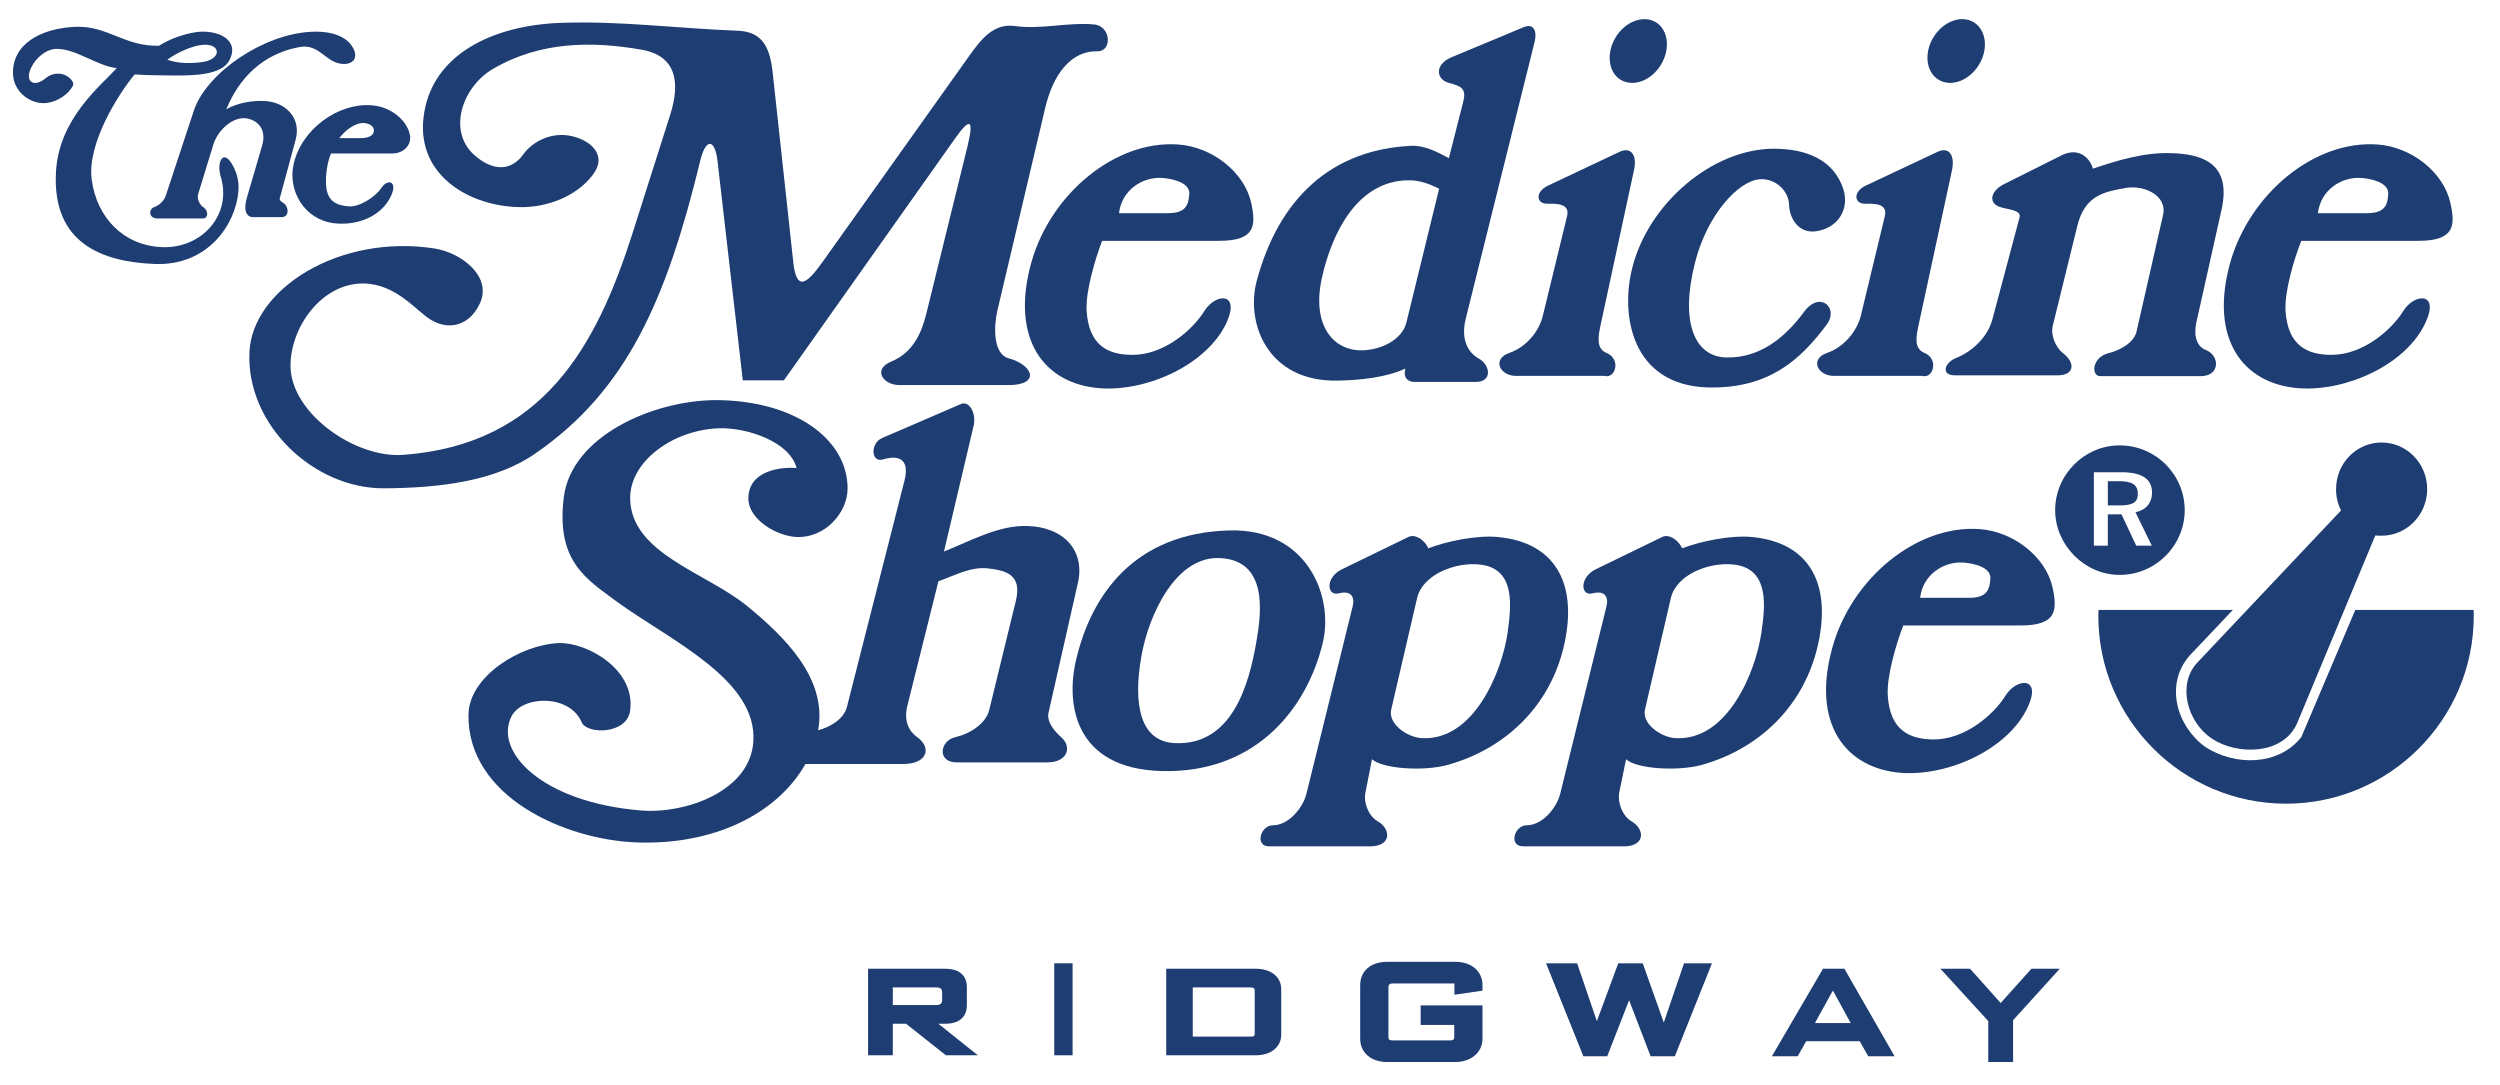 <?xml version="1.0" encoding="UTF-8"?>
<svg xmlns="http://www.w3.org/2000/svg" viewBox="0 0 696.471 302.353">
  <g id="Layer_2" data-name="Layer 2">
    <path d="M292.096,198.605c-.515,2.492,1.615,5.059,3.519,6.748,3.08,2.637,1.907,7.041-3.89,7.041h-25.155c-5.649,0-4.767-6.089-.366-7.041,3.885-.886,8.433-3.671,9.384-7.56l7.408-30.36c1.833-7.411-2.785-8.511-7.848-9.096-4.694-.511-9.17,1.982-13.715,3.596l-8.656,34.689c-1.027,4.038.297,6.971,2.715,8.73,4.034,2.789,3.082,7.481-3.889,7.481h-27.212c-8.066,14.223-26.033,22.659-47.086,21.852-19.874-.733-47.086-12.685-46.793-35.57.145-10.715,14.445-19.511,25.157-19.955,7.699-.297,21.489,7.259,19.874,18.849-.956,6.674-12.026,6.595-13.493,3.221-3.3-7.848-16.431-7.552-19.508-1.751-5.059,9.751,8.215,24.051,36.16,26.323,12.175.951,30.289-5.283,31.171-19.216,1.174-17.377-23.47-28.312-38.282-39.159-8.289-6.163-16.722-11.079-14.522-28.897,2.127-17.093,25.012-27.067,42.541-27.067,21.633.148,36.452,10.71,36.523,24.566,0,6.826-6.307,13.933-14.225,13.571-5.723-.29-13.422-4.982-13.422-10.704,0-7.779,8.948-8.875,13.422-8.512-1.834-7.259-13.642-11.297-21.563-11.073-12.982.436-24.937,9.314-24.79,19.586.218,15.329,21.196,20.607,32.563,29.918,10.196,8.367,22.445,20.03,19.804,34.618,3.449-.878,7.115-3.155,7.993-6.377l16.062-63.149c1.615-6.377-2.051-7.114-5.867-5.94-3.592,1.104-3.667-4.54-.366-5.934l21.929-9.463c2.349-1.025,4.326,2.496,3.592,5.941l-8.289,35.134c7.701-3.086,15.256-7.338,23.178-7.115,10.336.288,16.134,6.962,14.152,15.771l-8.211,36.303Z" style="fill: #1e3d72; fill-rule: evenodd; stroke-width: 0px;"/>
    <path d="M342.4,147.776c-26.186.729-38.212,17.674-42.537,35.714-3.231,13.27-.224,31.974,26.473,31.319,24.348-.592,37.849-17.826,42.174-35.722,3.156-13.2-4.547-31.974-26.11-31.31ZM350.026,178.719c-2.131,12.471-6.971,28.975-22.663,28.311-9.608-.366-11.808-10.492-9.39-24.203,2.052-11.656,9.608-27.871,21.781-27.359,13.422.585,11.734,14.892,10.272,23.251Z" style="fill: #1e3d72; fill-rule: evenodd; stroke-width: 0px;"/>
    <path d="M417.277,149.604c-5.867-.585-14.522,1.253-19.359,3.156-1.03-2.347-3.665-4.107-5.577-3.156l-18.552,9.019c-4.627,2.278-4.182,7.56-.807,6.674,3.374-.876,4.47.961,3.885,3.519l-12.908,52.292c-1.03,4.108-5.067,8.801-9.319,8.801-3.518,0-5.132,5.867-1.096,5.867h28.679c5.578-.367,5.137-4.914,1.615-6.959-2.501-1.395-4.038-5.137-3.453-7.992l1.838-9.319c2.789,2.646,14.23,3.453,20.974,1.616,15.992-4.405,28.974-16.36,32.715-34.178,3.522-16.796-2.934-27.867-18.635-29.338ZM420,176.297c-1.615,11-9.463,30.148-23.915,29.337-4.111-.218-9.467-4.028-8.504-7.988l7.186-30.956c1.54-6.746,10.926-10.263,17.751-9.386,10.048,1.248,8.359,12.318,7.481,18.992Z" style="fill: #1e3d72; fill-rule: evenodd; stroke-width: 0px;"/>
    <path d="M488.056,149.604c-5.933-.585-14.519,1.253-19.434,3.156-1.03-2.347-3.667-4.107-5.57-3.156l-18.56,9.019c-4.549,2.278-4.182,7.56-.807,6.674,3.374-.876,4.47.961,3.885,3.519l-12.908,52.292c-1.03,4.108-5.059,8.801-9.318,8.801-3.523,0-5.13,5.867-1.023,5.867h28.679c5.499-.367,5.059-4.914,1.544-6.959-2.492-1.395-3.963-5.137-3.451-7.992l1.911-9.319c2.71,2.646,14.155,3.453,20.974,1.616,15.915-4.405,28.897-16.36,32.637-34.178,3.519-16.796-2.866-27.867-18.559-29.338ZM490.696,176.297c-1.615,11-9.463,30.148-23.908,29.337-4.115-.218-9.463-4.028-8.511-7.988l7.184-30.956c1.546-6.746,10.934-10.263,17.753-9.386,10.048,1.248,8.433,12.318,7.481,18.992Z" style="fill: #1e3d72; fill-rule: evenodd; stroke-width: 0px;"/>
    <path d="M562.867,174.249c10.118,0,10.338-4.186,8.945-10.637-1.904-8.507-10.926-15.548-20.32-16.211-17.521-1.243-35.492,13.646-40.918,32.638-6.089,21.348,3.374,34.108,19.216,35.282,13.126.878,29.703-6.605,35.129-18.338,3.959-8.511-3.077-8.214-6.234-3.155-3.229,5.211-11.222,12.252-20.096,12.173-6.674-.066-12.1-2.567-12.685-12.318-.299-5.356,2.345-14.3,4.326-19.434h32.637ZM546.8,156.716c2.644.145,7.923,1.174,7.703,4.47-.222,3.008-.878,5.356-5.867,5.356h-13.715c.81-6.671,6.75-10.114,11.878-9.826Z" style="fill: #1e3d72; fill-rule: evenodd; stroke-width: 0px;"/>
    <path d="M590.516,124.079c-9.83,0-17.971,8.144-17.971,18.04,0,9.76,8.218,18.041,17.971,18.041,9.974,0,18.119-8.137,18.119-18.041-.004-9.969-8.145-18.04-18.119-18.04ZM599.468,152.024h-4.335l-4.107-8.73h-3.812v8.73h-3.885v-20.463h7.696c5.722,0,8.508,1.907,8.511,5.644,0,2.864-1.685,4.914-4.618,5.499l4.549,9.319Z" style="fill: #1e3d72; fill-rule: evenodd; stroke-width: 0px;"/>
    <path d="M595.575,137.579c0,2.492-1.616,3.222-5.125,3.222h-3.231v-6.748h3.152c3.519,0,5.204.959,5.204,3.526Z" style="fill: #1e3d72; fill-rule: evenodd; stroke-width: 0px;"/>
    <path d="M689.157,171.605c0,28.826-23.474,52.292-52.294,52.292-28.818,0-52.292-23.462-52.292-52.292,0-.589,0-1.174.079-1.685h37.399l-12.022,12.685c-7.041,8-3.671,19.733,4.395,25.529,8.224,5.279,20.32,5.279,26.697-2.789l15.037-35.426h32.93c.07.511.07,1.1.07,1.685Z" style="fill: #1e3d72; fill-rule: evenodd; stroke-width: 0px;"/>
    <path d="M676.183,136.257c0,7.193-5.723,12.982-12.685,12.982-.593-.004-1.179-.004-1.764-.07l-21.711,52.141c-3.812,9.096-16.867,9.174-23.908,4.404-6.748-4.549-9.681-15.037-3.964-21.126l40.045-42.389c-.94-1.838-1.417-3.877-1.392-5.941,0-7.184,5.653-12.982,12.694-12.982,6.962,0,12.685,5.798,12.685,12.982Z" style="fill: #1e3d72; fill-rule: evenodd; stroke-width: 0px;"/>
    <path d="M673.687,67.093c10.118,0,10.414-4.177,8.944-10.633-1.903-8.508-10.849-15.548-20.311-16.207-17.529-1.249-35.426,13.64-40.926,32.637-6.089,21.415,3.374,34.174,19.212,35.278,13.126.878,29.781-6.604,35.137-18.337,3.951-8.508-3.086-8.215-6.241-3.156-3.222,5.208-11.222,12.252-20.096,12.179-6.597,0-12.1-2.567-12.685-12.322-.297-5.356,2.347-14.304,4.395-19.438h32.572ZM657.627,49.564c2.637.148,7.915,1.174,7.696,4.474-.145,3.007-.878,5.352-5.867,5.352h-13.715c.81-6.672,6.748-10.118,11.885-9.826Z" style="fill: #1e3d72; fill-rule: evenodd; stroke-width: 0px;"/>
    <path d="M611.857,89.901c-.8,3.889.222,6.674,2.719,7.629,3.885,1.542,3.962,7.26-1.471,7.26h-28.015c-2.567,0-2.349-5.208,2.27-6.383,3.156-.807,7.115-2.858,7.848-6.014l7.411-32.563c1.166-5.211-5.066-8.363-10.345-7.481-5.577,1.03-11.445,1.762-13.57,10.637l-6.819,27.722c-.662,2.64.734,6.014,2.855,7.699,3.233,2.423,3.523,6.163-1.61,6.163h-28.456c-4.173,0-2.933-3.663.442-4.914,4.325-1.76,8.577-5.719,9.903-10.56l7.626-28.603c.512-2.127-3.819-2.127-5.788-2.934-3.086-1.318-2.056-4.474,1.384-6.238l16.137-8.066c4.99-2.492,8.068,1.174,8.656,3.737,6.53-2.196,14.3-4.622,21.86-4.326,7.552.224,17.012,2.131,14.012,15.697l-7.048,31.538Z" style="fill: #1e3d72; fill-rule: evenodd; stroke-width: 0px;"/>
    <path d="M472.219,73.112c-4.326,17.089.077,26.404,8.874,26.475,8.941.148,15.981-5.207,21.482-12.689,4.404-6.014,9.76-1.173,6.385,3.445-7.404,9.975-16.203,17.896-32.926,17.604-21.711-.515-24.645-20.463-21.271-33.444,4.47-17.674,22.071-33.004,39.382-33.074,8.952,0,16.801,3.007,19.441,11.441,1.685,5.648-1.76,10.855-7.923,11.588-4.769.512-7.193-3.814-7.259-7.556-.152-3.592-3.596-7.259-8.144-6.966-6.011.442-14.667,9.905-18.041,23.178Z" style="fill: #1e3d72; fill-rule: evenodd; stroke-width: 0px;"/>
    <path d="M534.557,90.267c-.664,3.156-1.542,6.823,1.606,8.068,4.038,1.692,2.422,7.263-.656,6.385h-24.57c-4.626,0-6.819-4.694-1.982-6.383,4.549-1.54,8.289-5.792,9.463-10.414l6.674-27.722c.886-3.667-3.229-3.449-5.499-3.449-3.007.075-3.519-3.3.222-5.059l19.944-9.388c3.229-1.541,4.914.955,4.038,5.132l-9.241,42.83Z" style="fill: #1e3d72; fill-rule: evenodd; stroke-width: 0px;"/>
    <path d="M551.279,18.1c-2.719,4.4-7.778,6.234-11.222,4.107-3.519-2.125-4.107-7.477-1.392-11.881s7.77-6.234,11.222-4.107c3.518,2.2,4.107,7.481,1.392,11.881Z" style="fill: #1e3d72; fill-rule: evenodd; stroke-width: 0px;"/>
    <path d="M462.677,18.1c-2.71,4.4-7.695,6.234-11.222,4.107-3.443-2.125-4.028-7.477-1.318-11.881,2.71-4.404,7.778-6.234,11.222-4.107,3.451,2.2,4.037,7.481,1.318,11.881Z" style="fill: #1e3d72; fill-rule: evenodd; stroke-width: 0px;"/>
    <path d="M445.966,90.267c-.662,3.156-1.47,6.823,1.608,8.068,4.1,1.692,2.492,7.263-.593,6.385h-24.636c-4.549,0-6.748-4.694-1.911-6.383,4.549-1.54,8.289-5.792,9.393-10.414l6.744-27.722c.886-3.667-3.221-3.449-5.499-3.449-3.077.075-3.518-3.3.222-5.059l19.878-9.388c3.229-1.541,4.989.955,4.03,5.132l-9.234,42.83Z" style="fill: #1e3d72; fill-rule: evenodd; stroke-width: 0px;"/>
    <path d="M427.548,11.574c.658-2.64-.149-5.207-3.004-4.032l-20.24,8.433c-4.771,2.055-4.183,6.232-.664,7.114,3.374.882,4.914,1.542,4.03,5.134l-4.03,15.844c-3.229-1.76-6.819-3.592-10.415-3.447-22.445,1.03-37.04,14.815-43.13,37.696-3.077,11.519,2.864,28.093,22.59,27.726,6.385-.149,13.566-.882,18.849-3.374-.656,2.274.374,3.741,2.644,3.741h16.867c4.914,0,4.037-4.771,1.03-6.456-3.453-1.907-5.059-5.719-3.741-11.149l19.216-77.23ZM391.829,89.756c-1.173,4.916-7.114,7.848-12.758,7.848-7.848-.075-13.715-7.259-10.782-20.314,2.855-12.689,9.975-26.845,23.908-27.064,3.011-.073,5.796.878,8.73,2.345l-9.097,37.185Z" style="fill: #1e3d72; fill-rule: evenodd; stroke-width: 0px;"/>
    <path d="M339.611,67.093c10.118,0,10.341-4.177,8.948-10.633-1.907-8.508-10.855-15.548-20.316-16.207-17.459-1.249-35.426,13.64-40.856,32.637-6.085,21.415,3.378,34.174,19.216,35.278,13.13.878,29.704-6.604,35.129-18.337,3.816-8.508-3.077-8.215-6.232-3.156-3.227,5.208-11.222,12.252-20.098,12.179-6.67,0-12.099-2.567-12.684-12.322-.297-5.356,2.347-14.304,4.325-19.438h32.568ZM323.622,49.564c2.64.148,7.919,1.174,7.699,4.474-.222,3.007-.878,5.352-5.937,5.352h-13.644c.81-6.672,6.75-10.118,11.882-9.826Z" style="fill: #1e3d72; fill-rule: evenodd; stroke-width: 0px;"/>
    <path d="M305.655,14.286c-7.259-.145-12.322,6.381-14.522,15.989l-13.275,56.252c-1.025,4.4-1.243,12.026,3.082,13.273,6.896,1.834,9.019,7.483,0,7.483h-30.362c-4.549,0-7.63-4.401-2.201-6.601,6.09-2.492,8.438-8.214,9.682-13.273l11.441-46.5c1.833-7.478.956-8.582-3.522-2.197l-47.6,67.252h-11.442l-7.04-61.093c-.734-6.307-3.304-6.454-4.841,0-9.39,38.723-20.463,63.882-45.837,81.413-11.222,7.848-26.989,9.681-42.319,9.751-19.508.077-38.355-17.674-37.405-37.988.803-17.46,24.933-32.931,51.556-28.826,7.408,1.173,15.915,7.629,12.76,15.033-2.641,6.089-8.29,8.066-13.642,4.914-4.182-2.422-9.681-10.121-18.996-10.192-11.515-.074-20.314,12.173-20.24,23.029.144,13.2,18.04,25.671,31.314,24.719,39.241-2.864,53.977-30.586,63.882-61.463l10.563-33.223c2.789-8.803,1.982-16.429-7.919-18.189-13.862-2.422-28.312-2.347-41.441,5.352-8.438,4.916-12.758,17.089-5.281,23.912,5.649,5.059,10.637,4.177,13.644,0,2.715-3.816,7.774-6.163,12.76-5.356,6.089,1.03,11,5.504,6.599,11.073-4.549,5.941-12.758,9.023-20.241,8.875-13.937-.219-28.603-8.726-26.845-24.79,1.909-17.674,19.289-25.888,38.286-26.548,16.5-.585,32.269,1.54,49.358,2.2,7.041.293,8.948,4.914,9.682,11.955l5.722,52.66c.882,7.848,3.592,6.159,7.993,0l40.926-57.499c3.447-4.841,6.896-9.241,12.758-8.433,7.334,1.025,14.74-1.1,22.078-.442,4.841.442,5.134,7.626.882,7.478Z" style="fill: #1e3d72; fill-rule: evenodd; stroke-width: 0px;"/>
    <path d="M109.462,42.745c2.57,0,5.429-2.056,4.696-5.356-.956-4.252-5.723-7.774-10.712-8.066-9.311-.66-19.434,6.674-21.633,16.356-1.689,7.332,2.859,15.473,11.218,16.507,6.016.734,12.986-1.54,15.846-7.481,2.055-4.256-.878-4.989-2.567-2.422-1.685,2.567-6.234,5.504-9.241,5.207-3.004-.297-5.941-1.1-6.234-6.014-.148-2.716.293-6.163,1.392-8.73h17.234ZM100.147,34.382c1.392-.371,3.592.145,3.959,1.54.367,1.467-.956,2.567-3.592,2.567h-6.016c1.689-2.055,3.449-3.518,5.649-4.107Z" style="fill: #1e3d72; fill-rule: evenodd; stroke-width: 0px;"/>
    <path d="M93.913,17.515c-3.592-1.1-5.574-5.352-10.484-4.4-7.626,1.392-15.697,6.014-20.39,17.311,3.231-1.834,7.556-2.492,10.782-2.274,5.644.293,10.266,4.622,8.507,10.93l-4.4,16.207c-.148.66.882,1.1,1.392,1.541,1.1,1.03,1.319,3.665-.955,3.665h-7.848c-1.907,0-2.789-1.98-1.689-5.574l4.182-14.303c1.54-5.134-1.907-7.556-4.985-7.701-3.741-.074-7.483,3.741-8.582,7.334l-4.252,13.862c-.366,1.319.442,3.008,1.541,3.667,1.318.878,1.392,3.078-.222,3.078h-12.615c-2.567,0-2.567-2.64-.807-3.225,1.392-.511,2.64-1.76,3.082-3.082l7.844-23.763c3.522-10.486,19.289-21.266,32.637-21.93,5.648-.293,10.563,1.248,12.104,5.356,1.025,3.007-1.834,4.252-4.841,3.3Z" style="fill: #1e3d72; fill-rule: evenodd; stroke-width: 0px;"/>
    <path d="M64.428,45.382c-2.419-3.741-4.108,0-2.934,3.814,3.229,10.559-5.207,20.092-16.356,19.656-10.781-.442-18.189-8.289-19.581-18.774-1.397-10.267,7.775-24.348,11.953-29.337,4.107.293,7.629.218,11.663.293,4.914,0,12.47-.145,14.667-4.108,3.225-6.01-3.449-8.726-9.093-7.992-3.714.56-7.278,1.858-10.486,3.814-9.533.218-14.303-5.578-23.103-5.281-9.681.367-17.892,4.767-17.526,13.275.219,4.989,5.059,8.581,9.608,7.921,2.789-.444,5.723-2.274,7.041-4.696.66-1.245-1.322-2.859-2.64-3.225-1.467-.515-3.449-.149-4.698.874-3.592,3.077-6.085,1.025-4.325-2.641,1.248-2.715,4.032-5.207,6.966-5.356,5.504-.144,11.445,4.771,16.944,5.356-4.84,5.281-16.137,14.156-16.944,29.044-1.025,19.656,12.689,24.935,27.504,25.522,14.815.589,22.588-11.069,23.321-20.24.293-2.712-.515-5.644-1.98-7.919ZM56.802,12.456c4.84-.148,4.767,3.889,0,4.767-2.934.44-6.744.66-10.197-.589,2.567-1.903,7.115-4.032,10.197-4.177Z" style="fill: #1e3d72; fill-rule: evenodd; stroke-width: 0px;"/>
  </g>
  <g id="Layer_8" data-name="Layer 8">
    <path d="M269.358,280.039c0,3.579-2.521,5.169-6.009,5.169h-1.933l11.009,8.784h-8.908l-11.093-8.784h-3.698v8.784h-6.891v-24.11h21.514c3.866,0,6.009,1.844,6.009,5.169v4.988ZM262.467,276.569c0-1.012-.336-1.482-1.639-1.482h-12.102v4.916h12.102c1.176,0,1.639-.507,1.639-1.374v-2.06Z" style="fill: #1e3d72; stroke-width: 0px;"/>
    <path d="M298.813,293.992h-5.109v-25.626h5.109v25.626Z" style="fill: #1e3d72; stroke-width: 0px;"/>
    <path d="M356.935,288.317c0,3.362-2.929,5.675-7.075,5.675h-24.966v-24.11h24.966c4.146,0,7.075,2.205,7.075,5.676v12.76ZM332.284,288.787h16.224c.856,0,1.037-.217,1.037-.831v-11.929c0-.723-.271-.94-1.172-.94h-16.089v13.7Z" style="fill: #1e3d72; stroke-width: 0px;"/>
    <path d="M413.01,289.337c0,4.059-3.456,6.528-7.536,6.528h-19.008c-4.464,0-7.536-2.553-7.536-6.528v-14.813c0-4.017,2.928-6.57,7.536-6.57h19.008c4.56,0,7.536,2.678,7.536,6.57v1.464l-7.824,1.13v-3.139h-17.231c-.768,0-1.152.335-1.152,1.004v13.977c0,.669.336.878,1.056.878h16.272c.672,0,1.007-.293,1.007-.92v-3.39h-9.359v-5.439h17.231v9.248Z" style="fill: #1e3d72; stroke-width: 0px;"/>
    <path d="M466.582,294.269h-6.734l-6.002-15.611-6.093,15.611h-6.642l-10.399-25.903h8.658l5.497,16.117,5.956-16.117h6.826l5.864,16.505,5.635-16.505h7.787l-10.353,25.903Z" style="fill: #1e3d72; stroke-width: 0px;"/>
    <path d="M520.474,294.269l-2.381-4.205h-14.903l-2.382,4.205h-7.185l14.246-24.388h5.953l14,24.388h-7.349ZM510.621,275.951l-5.009,9.067h9.976l-4.968-9.067Z" style="fill: #1e3d72; stroke-width: 0px;"/>
    <path d="M560.826,284.217v11.647h-6.921v-11.413l-13.336-14.57h8.272l8.525,9.544,8.567-9.544h7.892l-12.998,14.336Z" style="fill: #1e3d72; stroke-width: 0px;"/>
  </g>
</svg>